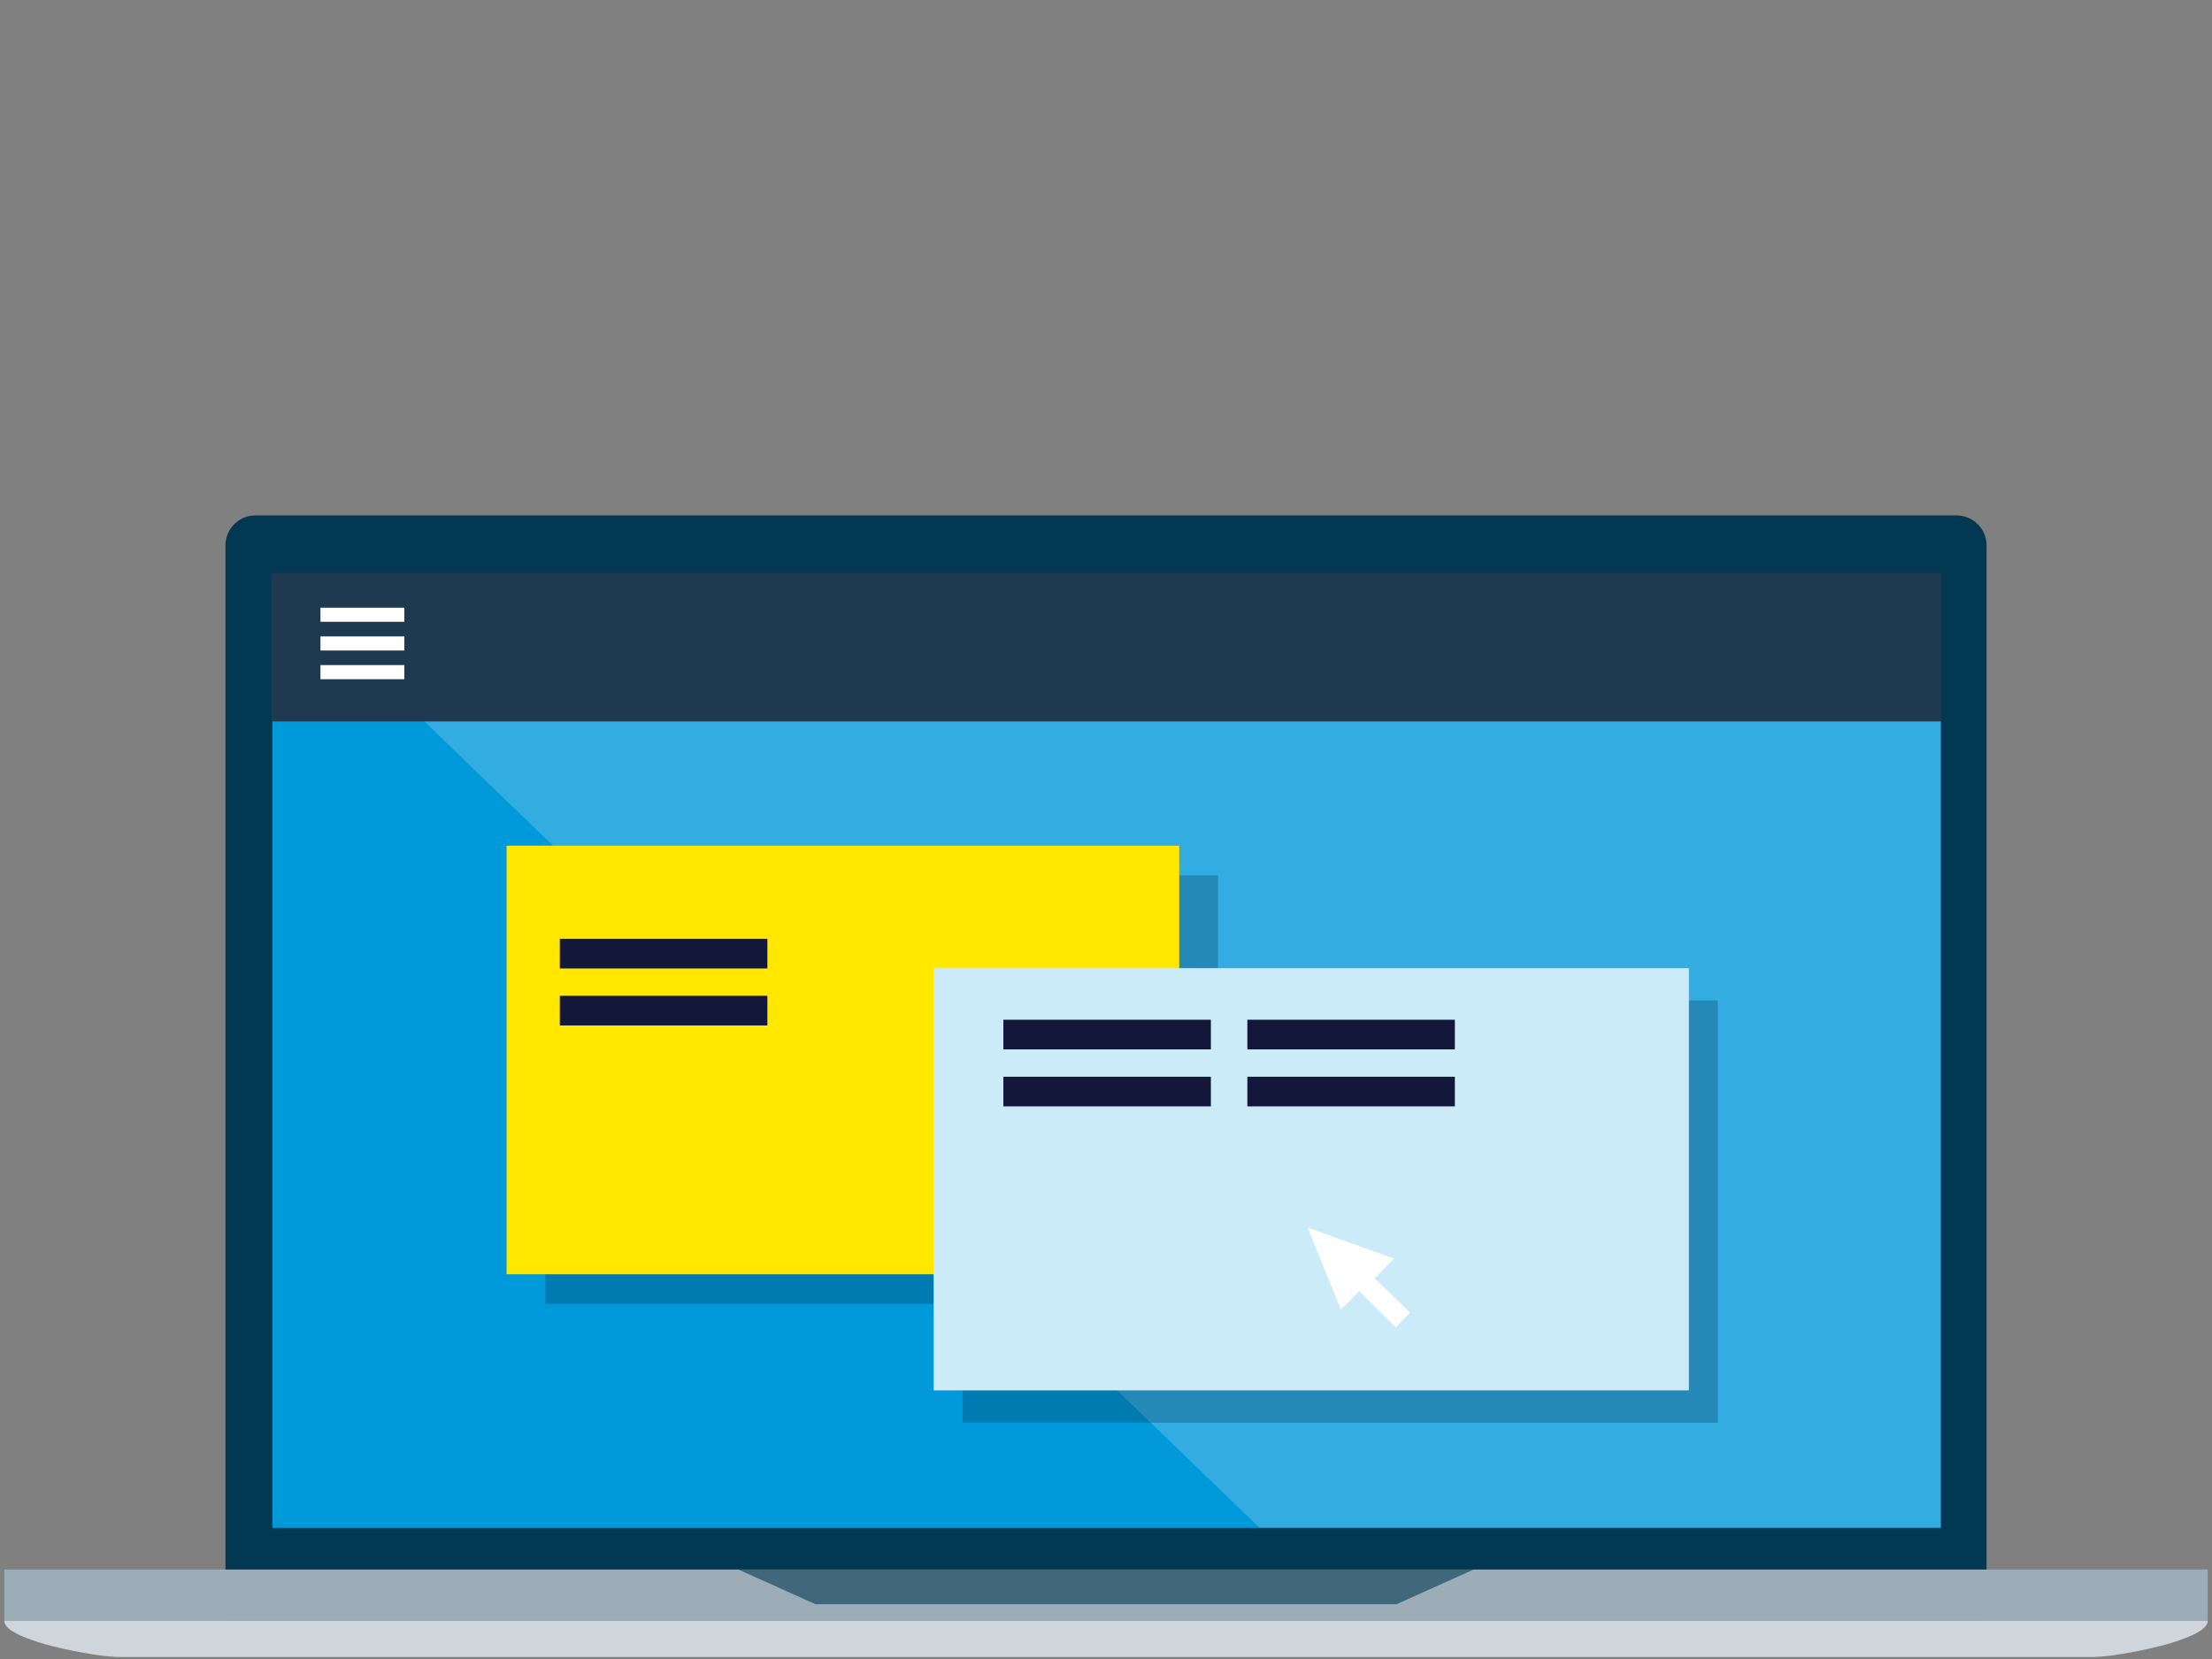 <?xml version="1.0" encoding="UTF-8"?>
<svg width="440px" height="330px" viewBox="0 0 440 330" version="1.1" xmlns="http://www.w3.org/2000/svg" xmlns:xlink="http://www.w3.org/1999/xlink">
    <rect x="0" y="0" width="440" height="330" fill="#808080" stroke="none"/>
    <title>Graphic elements / Icons / Rich icons / browser</title>
    <g id="Graphic-elements-/-Icons-/-Rich-icons-/-browser" stroke="none" stroke-width="1" fill="none" fill-rule="evenodd">
        <g id="Browser" transform="translate(0, 102)" fill-rule="nonzero">
            <path d="M389.203,224.017 L50.797,224.017 C50,224.014 49.212,223.854 48.477,223.546 C47.772,223.24 47.13,222.806 46.583,222.266 C46.04,221.723 45.609,221.08 45.313,220.372 C45,219.643 44.843,218.857 44.843,218.063 L44.843,6.48 C44.843,4.903 45.468,3.391 46.583,2.277 C47.698,1.154 49.215,0.525 50.797,0.525 L389.203,0.525 C390.785,0.525 392.302,1.154 393.417,2.277 C394.532,3.391 395.157,4.903 395.157,6.48 L395.157,218.063 C395.157,218.857 395,219.643 394.687,220.372 C394.391,221.08 393.96,221.723 393.417,222.266 C392.87,222.806 392.228,223.24 391.523,223.546 C390.788,223.854 390,224.014 389.203,224.017 L389.203,224.017 Z" id="Path" fill="#023852"></path>
            <polygon id="Path" fill="#9DADB7" points="439.135 220.427 329.573 220.427 220 220.427 110.427 220.427 0.865 220.427 0.865 217.877 0.865 215.315 0.865 212.765 0.865 210.204 110.427 210.204 220 210.204 329.573 210.204 439.135 210.204 439.135 212.765 439.135 215.315 439.135 217.877"></polygon>
            <path d="M416.632,227.596 L23.368,227.596 C21.628,227.518 19.895,227.328 18.18,227.027 C15.882,226.666 13.2,226.14 10.628,225.495 C8.294,224.945 6.015,224.183 3.82,223.218 C2.025,222.364 0.865,221.423 0.865,220.427 L439.135,220.427 C439.135,221.423 437.975,222.364 436.18,223.218 C433.985,224.183 431.706,224.945 429.372,225.495 C426.8,226.14 424.118,226.666 421.82,227.027 C420.105,227.328 418.372,227.518 416.632,227.596 L416.632,227.596 Z" id="Path" fill="#CED6DB"></path>
            <g id="Group" opacity="0.6" style="mix-blend-mode: multiply;" transform="translate(146.667, 210.149)" fill="#023852">
                <polygon id="Path" points="146.459 0.055 109.901 0.055 73.333 0.055 36.765 0.055 0.208 0.055 4.039 1.784 7.87 3.502 11.711 5.232 15.542 6.961 44.438 6.961 73.333 6.961 102.229 6.961 131.124 6.961 134.955 5.232 138.797 3.502 142.628 1.784"></polygon>
            </g>
            <polygon id="Path" fill="#0099DA" points="386.084 201.907 303.107 201.907 220.131 201.907 137.155 201.907 54.179 201.907 54.179 154.46 54.179 107.001 54.179 59.553 54.179 12.105 137.155 12.105 220.131 12.105 303.107 12.105 386.084 12.105 386.084 59.553 386.084 107.001 386.084 154.46"></polygon>
            <g id="Group" opacity="0.2" transform="translate(53.632, 12.04)" fill="#FFFFFF">
                <polygon id="Path" points="0.69 0.416 49.746 47.776 98.792 95.136 147.849 142.497 196.895 189.857 257.345 189.857 317.785 189.857 325.075 189.857 332.364 189.857 332.364 142.497 332.364 95.136 332.364 47.776 332.364 0.416 276.029 0.416 219.683 0.416 110.186 0.416"></polygon>
            </g>
            <polygon id="Path" fill="#1F3950" points="386.171 41.504 220.153 41.504 54.135 41.504 54.135 26.761 54.135 12.007 220.153 12.007 386.171 12.007 386.171 26.761"></polygon>
            <polygon id="Path" fill="#FFFFFF" points="63.745 21.683 72.086 21.683 80.426 21.683 80.426 20.282 80.426 18.881 72.086 18.881 63.745 18.881 63.745 20.282"></polygon>
            <polygon id="Path" fill="#FFFFFF" points="63.745 33.109 72.086 33.109 80.426 33.109 80.426 31.708 80.426 30.297 72.086 30.297 63.745 30.297 63.745 31.708"></polygon>
            <polygon id="Path" fill="#FFFFFF" points="63.745 27.396 72.086 27.396 80.426 27.396 80.426 25.995 80.426 24.594 72.086 24.594 63.745 24.594 63.745 25.995"></polygon>
            <polygon id="Path" fill="#023852" opacity="0.3" style="mix-blend-mode: multiply;" points="242.285 157.371 175.376 157.371 108.479 157.371 108.479 114.739 108.479 72.118 175.376 72.118 242.285 72.118 242.285 114.739"></polygon>
            <polygon id="Path" fill="#023852" opacity="0.3" style="mix-blend-mode: multiply;" points="341.7 180.991 266.583 180.991 191.477 180.991 191.477 139.005 191.477 97.008 266.583 97.008 341.7 97.008 341.7 139.005"></polygon>
            <polygon id="Path" fill="#FFE700" points="234.568 151.472 167.671 151.472 100.762 151.472 100.762 108.84 100.762 66.219 167.671 66.219 234.568 66.219 234.568 108.84"></polygon>
            <polygon id="Path" fill="#CCEBF8" points="335.943 174.566 260.826 174.566 185.719 174.566 185.719 132.569 185.719 90.583 260.826 90.583 335.943 90.583 335.943 132.569"></polygon>
            <polygon id="Path" fill="#13173A" points="152.643 90.638 132 90.638 111.357 90.638 111.357 87.683 111.357 84.738 132 84.738 152.643 84.738 152.643 87.683"></polygon>
            <polygon id="Path" fill="#13173A" points="152.643 101.977 132 101.977 111.357 101.977 111.357 99.022 111.357 96.078 132 96.078 152.643 96.078 152.643 99.022"></polygon>
            <polygon id="Path" fill="#13173A" points="240.862 106.738 220.23 106.738 199.587 106.738 199.587 103.794 199.587 100.839 220.23 100.839 240.862 100.839 240.862 103.794"></polygon>
            <polygon id="Path" fill="#13173A" points="240.862 118.078 220.23 118.078 199.587 118.078 199.587 115.133 199.587 112.178 220.23 112.178 240.862 112.178 240.862 115.133"></polygon>
            <polygon id="Path" fill="#13173A" points="289.393 106.738 268.761 106.738 248.118 106.738 248.118 103.794 248.118 100.839 268.761 100.839 289.393 100.839 289.393 103.794"></polygon>
            <polygon id="Path" fill="#13173A" points="289.393 118.078 268.761 118.078 248.118 118.078 248.118 115.133 248.118 112.178 268.761 112.178 289.393 112.178 289.393 115.133"></polygon>
            <polygon id="Path" fill="#FFFFFF" points="273.446 152.282 275.361 150.322 277.277 148.341 268.696 145.266 260.114 142.19 263.42 150.333 266.725 158.466 268.531 156.649 270.348 154.821 273.993 158.422 277.649 162.023 279.05 160.556 280.462 159.1 276.959 155.697"></polygon>
        </g>
    </g>
</svg>